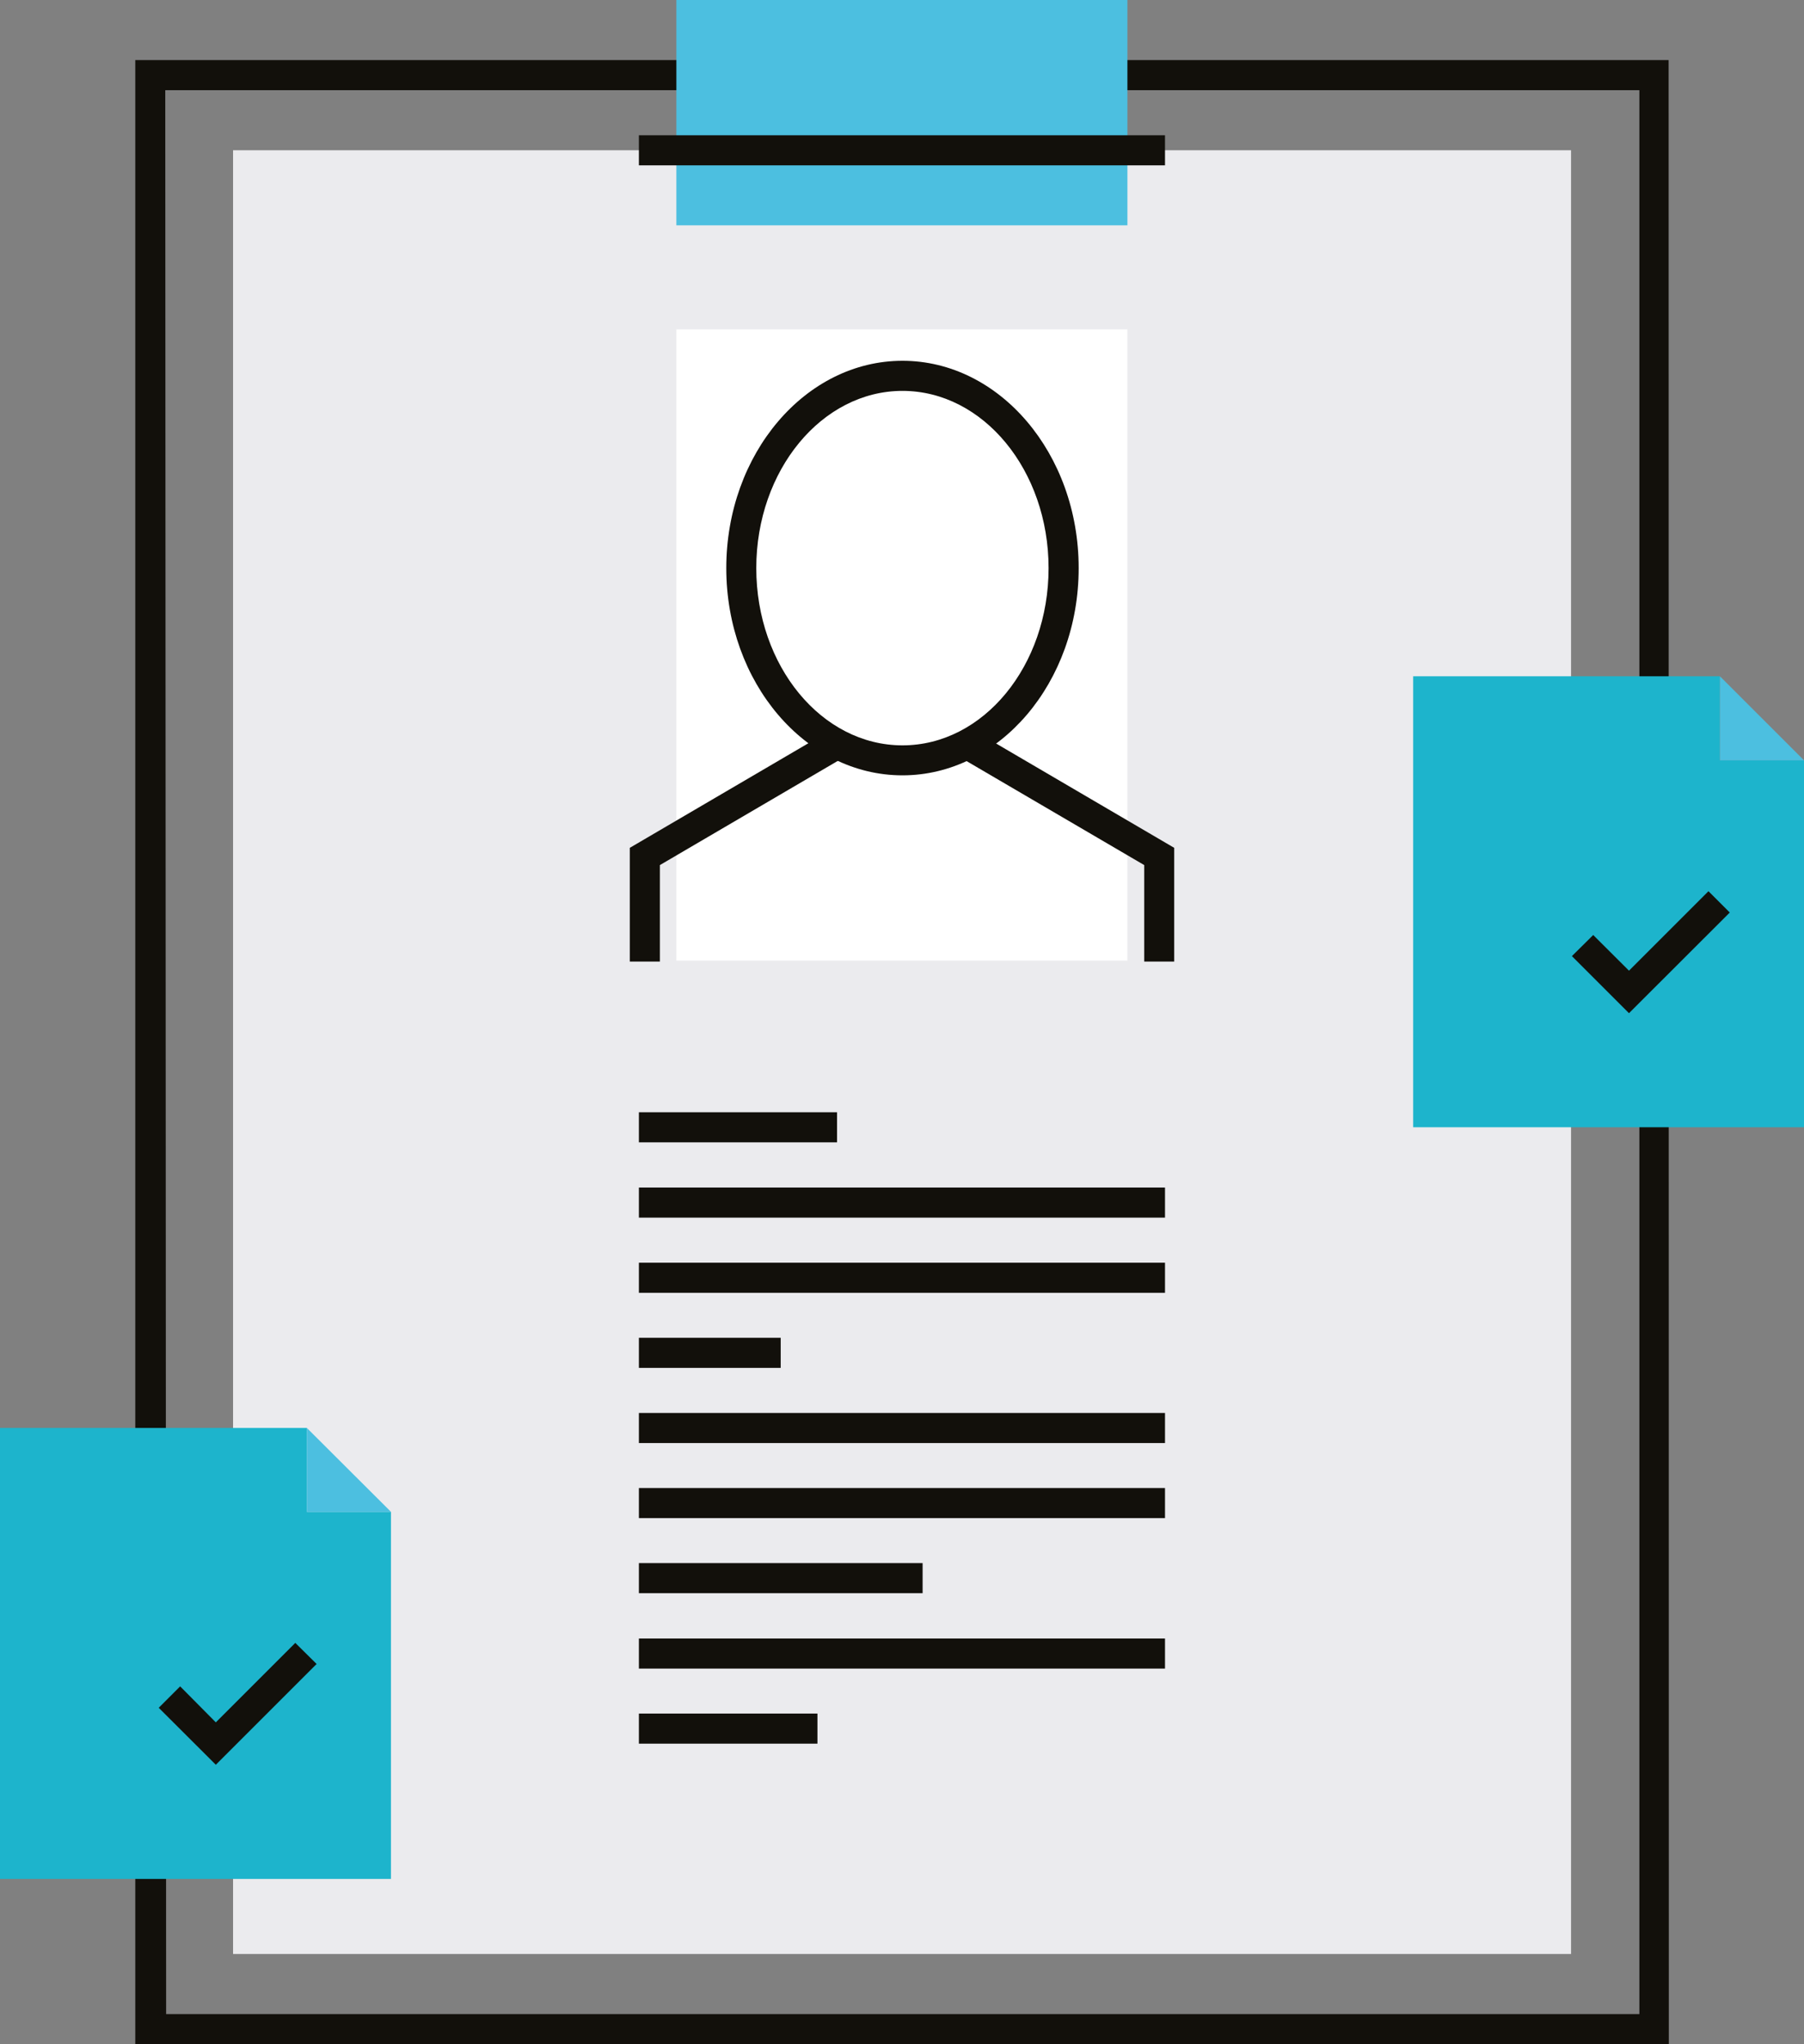 <?xml version="1.0"?>
<svg xmlns="http://www.w3.org/2000/svg" viewBox="0 0 168.43 190.88" width="168.43" height="190.88" x="0" y="0"><rect x="0" y="0" width="168.43" height="190.88" fill="#808080" stroke="none"/><defs><style>.cls-1{fill:#12100b;}.cls-2{fill:#ebebee;}.cls-3{fill:#1db4cc;}.cls-4{fill:#4cbfe0;}.cls-5{fill:#fff;}</style></defs><title>icon2_airportsecurity1809Asset 1</title><g id="Layer_2" data-name="Layer 2"><g id="Layer_1-2" data-name="Layer 1"><path class="cls-1" d="M155.81,190.88H12.63V5.61H155.79Zm-140.3-2.81H153.06V8.42H15.43Z"/><rect class="cls-2" x="21.76" y="14.03" width="124.92" height="168.43"/><polygon class="cls-3" points="160.58 63.15 131.94 63.15 131.94 105.26 168.43 105.26 168.43 71 160.58 71 160.58 63.15"/><polygon class="cls-4" points="160.58 63.15 160.58 71 168.43 71 160.58 63.15"/><rect class="cls-5" x="63.15" y="30.76" width="42.11" height="58.94"/><path class="cls-1" d="M84.26,72.4c-9.07,0-16.45-8.68-16.45-19.35s7.38-19.36,16.45-19.36,16.45,8.68,16.45,19.36S93.32,72.4,84.26,72.4m0-35.9c-7.53,0-13.65,7.42-13.65,16.55S76.71,69.6,84.26,69.6,97.9,62.18,97.9,53.05,91.8,36.5,84.26,36.5"/><polygon class="cls-1" points="61.61 89.79 58.8 89.79 58.8 79.17 77.44 68.25 78.87 70.67 61.61 80.78 61.61 89.79"/><polygon class="cls-1" points="109.63 89.79 106.83 89.79 106.83 80.78 89.56 70.67 90.99 68.25 109.63 79.17 109.63 89.79"/><rect class="cls-1" x="59.65" y="103.86" width="18.5" height="2.81"/><rect class="cls-1" x="59.65" y="110.89" width="49.12" height="2.81"/><rect class="cls-1" x="59.65" y="117.91" width="49.12" height="2.81"/><rect class="cls-1" x="59.65" y="124.92" width="13.24" height="2.81"/><rect class="cls-1" x="59.65" y="131.94" width="49.12" height="2.81"/><rect class="cls-1" x="59.65" y="138.95" width="49.12" height="2.81"/><rect class="cls-1" x="59.65" y="145.96" width="26.49" height="2.81"/><rect class="cls-1" x="59.65" y="153" width="49.12" height="2.81"/><rect class="cls-1" x="59.65" y="160.01" width="16.67" height="2.81"/><rect class="cls-4" x="63.15" width="42.11" height="21.04"/><rect class="cls-1" x="59.65" y="12.63" width="49.12" height="2.81"/><polygon class="cls-1" points="152.09 94.61 146.76 89.28 148.75 87.31 152.09 90.64 159.51 83.22 161.5 85.21 152.09 94.61"/><polygon class="cls-3" points="28.65 133.34 0 133.34 0 175.45 36.5 175.45 36.5 141.17 28.65 141.17 28.65 133.34"/><polygon class="cls-4" points="28.65 133.34 28.65 141.17 36.5 141.17 28.65 133.34"/><polygon class="cls-1" points="20.15 164.79 14.82 159.47 16.82 157.47 20.15 160.83 27.57 153.41 29.56 155.38 20.15 164.79"/></g></g></svg>
